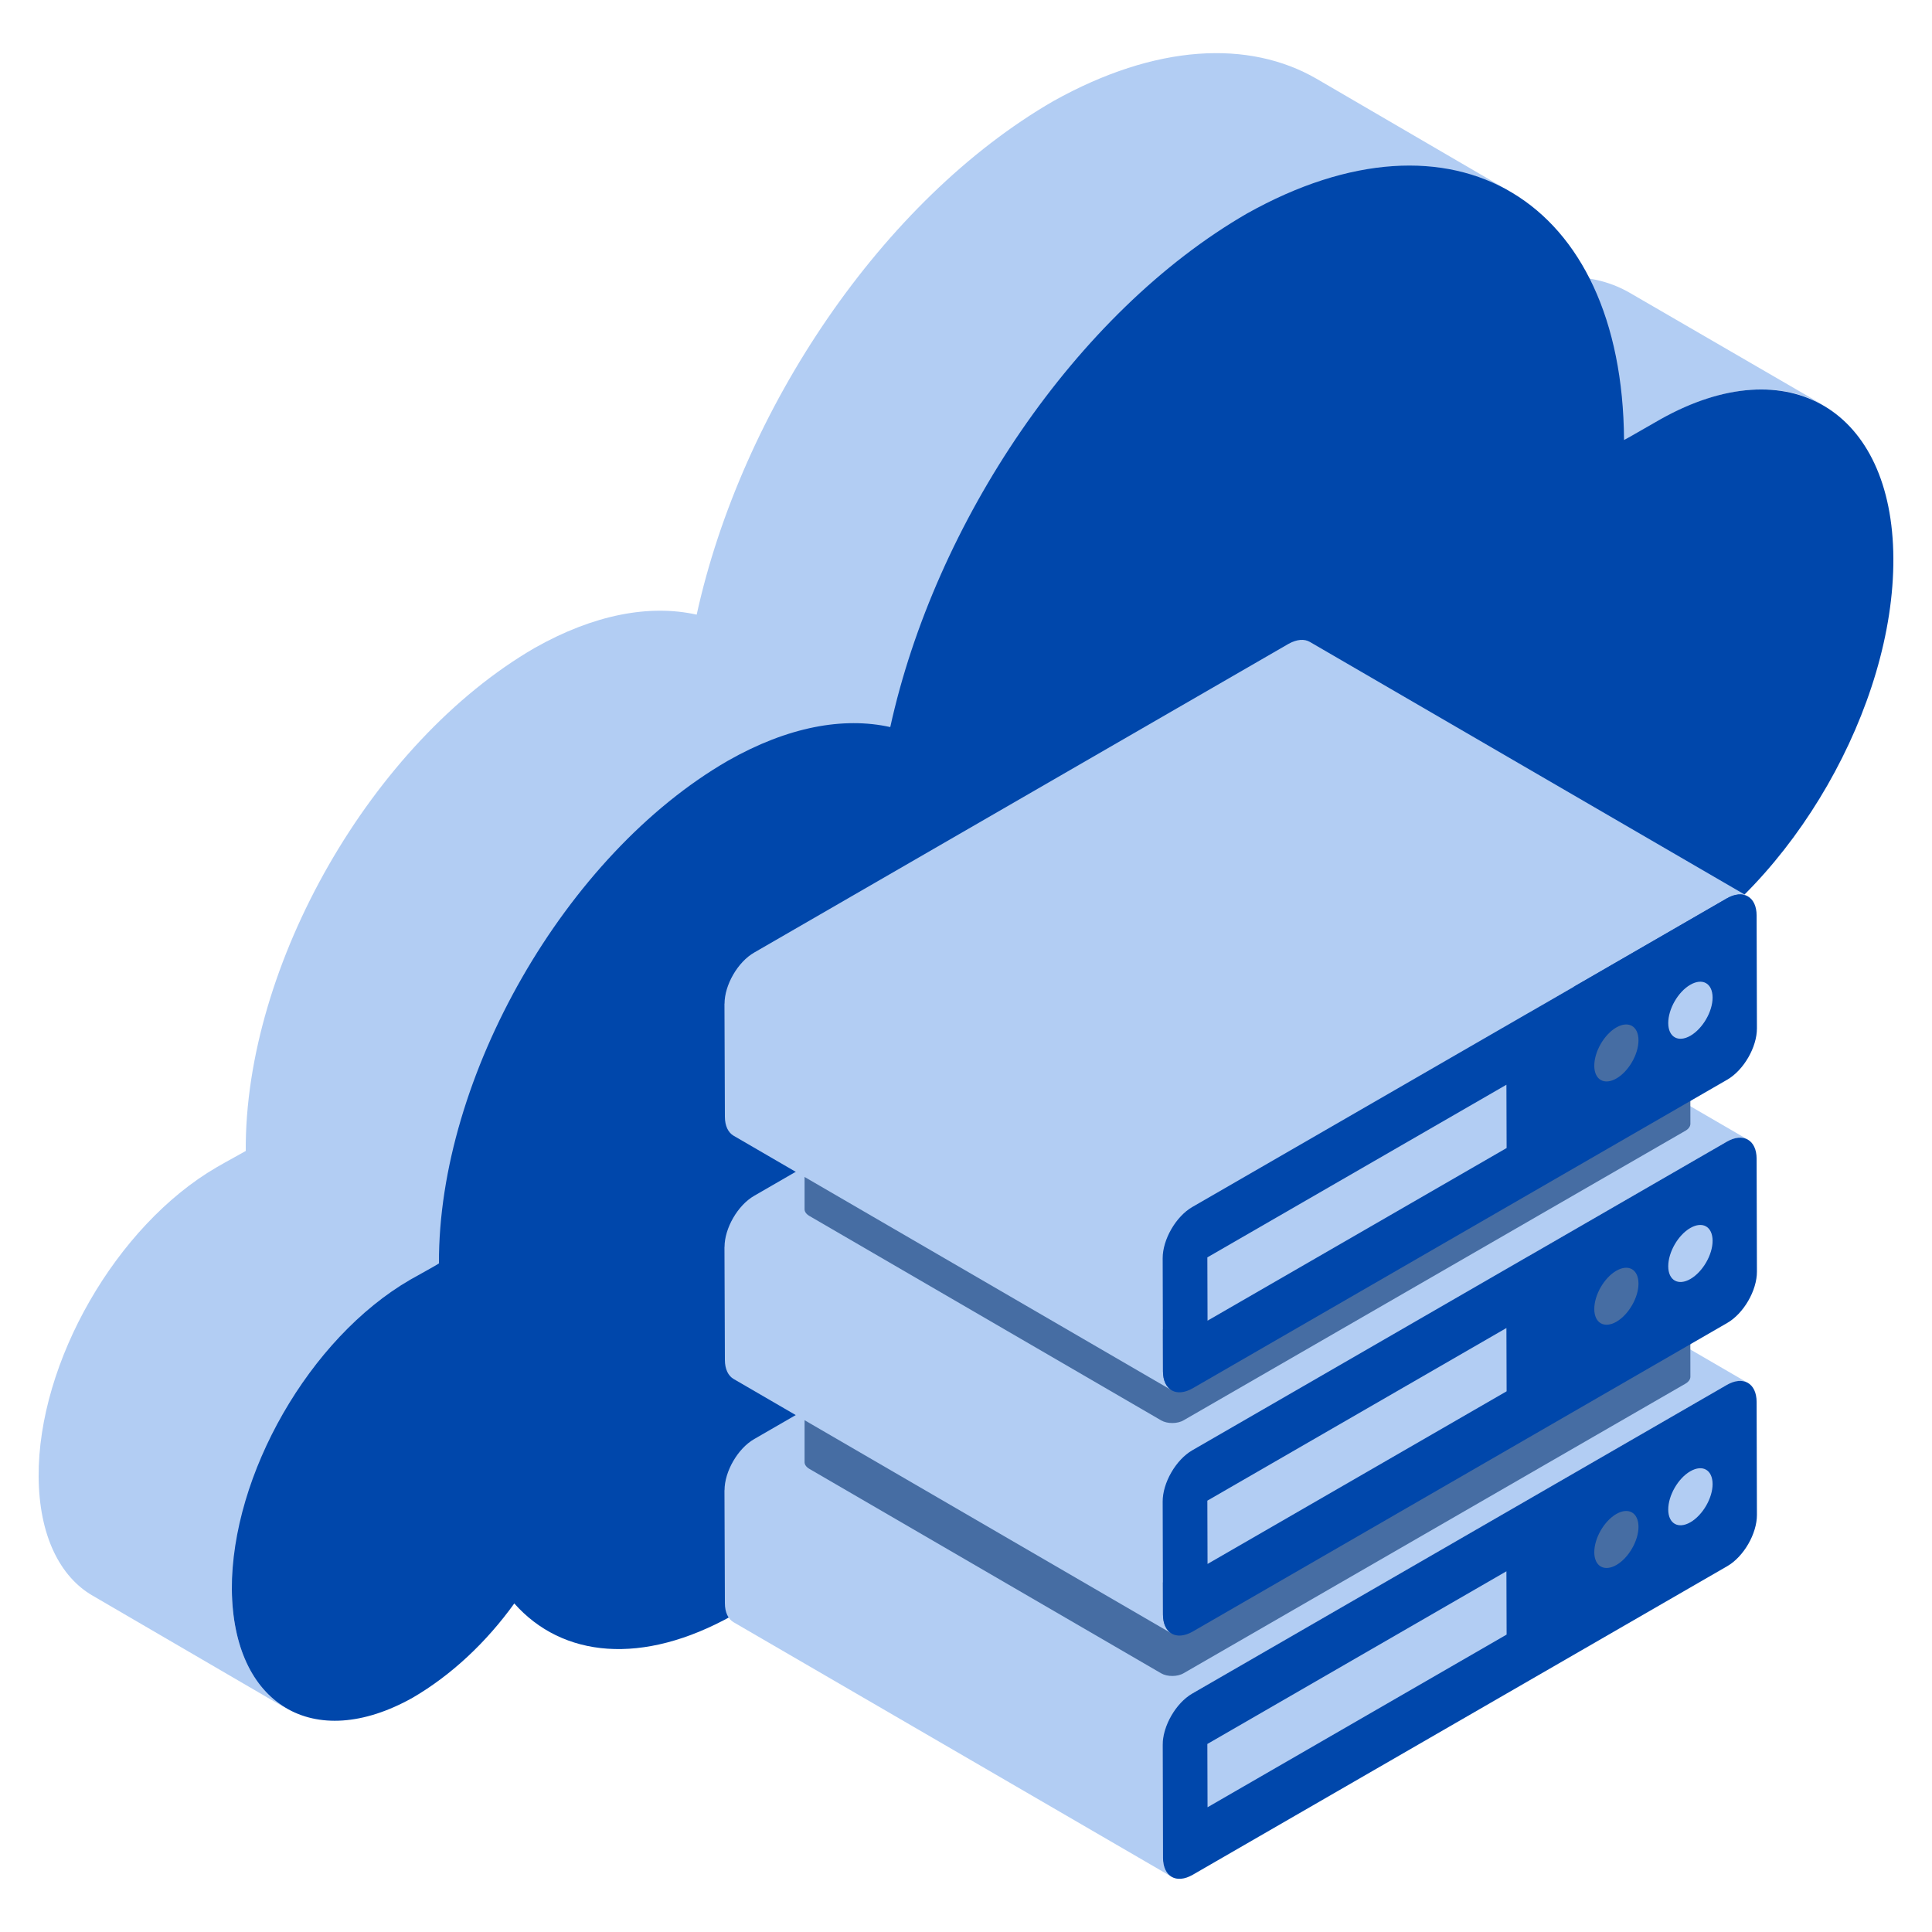 <?xml version="1.0"?>
<svg xmlns="http://www.w3.org/2000/svg" xmlns:xlink="http://www.w3.org/1999/xlink" xmlns:svgjs="http://svgjs.com/svgjs" version="1.1" width="512" height="512" x="0" y="0" viewBox="0 0 50 50" style="enable-background:new 0 0 512 512" xml:space="preserve" class=""><g><g xmlns="http://www.w3.org/2000/svg"><g><g><g><g enable-background="new"><g fill="#5793fb"><path d="m37.978 7.934c-.323.182-.928.525-.958.545l5.008 2.916c.03-.021.636-.364.958-.545 1.634-.918 3.117-.989 4.207-.363l-5.008-2.905c-1.09-.635-2.573-.565-4.207.353z" fill="#b2cdf3" data-original="#5793fb" style="" class=""/><path d="m39.08 4.958c-1.76-1.02-33.08 35.11-33.08 36.179.01 1.5.56 2.57 1.41 3.08l-5.01-2.92c-.85-.49-1.39-1.56-1.4-3.08-.02-2.96 2.01-6.5 4.61-8.01.24-.14.72-.4.75-.42-.03-4.82 3.27-10.58 7.48-13.02 1.54-.87 2.98-1.13 4.19-.86 1.16-5.29 4.8-10.73 9.23-13.29 2.65-1.48 5.06-1.59 6.81-.58z" fill="#b2cdf3" data-original="#5793fb" style="" class=""/></g><g><path d="m49 14.448c.02 3.82-2.59 8.4-5.94 10.329-1.25.71-2.43.91-3.4.68-1.54 3.56-4.17 6.8-7.23 8.57-2.12 1.19-4.07 1.41-5.6.79-.83.39-1.61.49-2.26.34-1.2 2.76-3.23 5.269-5.61 6.65-2.34 1.31-4.41 1.09-5.65-.31-.72 1-1.62 1.85-2.63 2.44-2.57 1.44-4.65.18-4.68-2.8-.01-2.97 2.01-6.51 4.62-8.02.25-.14.72-.4.74-.42-.02-4.82 3.27-10.58 7.48-13.01 1.55-.88 2.99-1.14 4.2-.87 1.16-5.29 4.8-10.73 9.23-13.29 5.35-3 9.72-.38 9.76 5.86.03-.01.63-.36.95-.54 3.3-1.85 6-.24 6.02 3.6z" fill="#0047ab" data-original="#7bb1ff" style="" class=""/></g></g></g></g><g><g><g><g><g enable-background="new"><g><path d="m18.749 38.566.011 2.922c0 .244.087.413.223.494l11.342 6.59c-.141-.081-.228-.25-.228-.494l-.005-2.922c0-.483.342-1.081.766-1.325l13.833-7.989c.212-.12.407-.131.549-.049l-11.342-6.59c-.141-.081-.331-.07-.548.049l-13.828 7.989c-.429.244-.771.842-.771 1.325z" fill="#b2cdf3" data-original="#4c5671" style="" class=""/></g><g><path d="m30.857 43.828c-.426.246-.769.843-.767 1.329l.008 2.921c.001.49.346.686.772.44l13.832-7.986c.423-.244.769-.839.767-1.329l-.008-2.921c-.001-.486-.349-.684-.772-.44z" fill="#0047ab" data-original="#272e3a" style="" class=""/></g></g></g><g><path d="m38.986 40.665.005 1.638-7.74 4.469-.005-1.638z" fill="#b2cdf3" data-original="#4c5671" style="" class=""/></g><g><path d="m41.83 39.182c.316-.182.573-.035.574.331.001.362-.255.805-.57.988-.316.182-.573.035-.574-.327-.001-.367.255-.81.57-.992z" fill="#466da3" data-original="#ffdd94" style="" class=""/></g><g><path d="m43.744 38.077c.319-.184.576-.037.578.329.001.362-.255.805-.574.99-.316.182-.573.035-.574-.327-.001-.367.255-.81.57-.992z" fill="#b2cdf3" data-original="#77cb77" style="" class=""/></g></g><g><path d="m20.822 35.473v2.369c0 .061.041.122.122.171l9.106 5.292c.159.093.423.093.585-.004l12.99-7.495c.081-.049.122-.114.122-.175l-.004-2.369c0 .061-.041.122-.122.171l-12.99 7.499c-.163.093-.427.093-.585 0l-9.106-5.292c-.081-.045-.118-.106-.118-.167z" fill="#466da3" data-original="#373f51" style="" class=""/></g></g><g><g><g><g enable-background="new"><g><path d="m18.749 32.27.011 2.922c0 .244.087.413.223.494l11.342 6.59c-.141-.081-.228-.25-.228-.494l-.005-2.922c0-.483.342-1.081.766-1.325l13.833-7.989c.212-.12.407-.131.549-.049l-11.342-6.59c-.141-.081-.331-.071-.548.049l-13.828 7.989c-.429.244-.771.842-.771 1.325z" fill="#b2cdf3" data-original="#4c5671" style="" class=""/></g><g><path d="m30.857 37.533c-.426.246-.769.843-.767 1.329l.008 2.921c.001.49.346.686.772.44l13.832-7.986c.423-.244.769-.839.767-1.329l-.008-2.921c-.001-.486-.349-.684-.772-.44z" fill="#0047ab" data-original="#272e3a" style="" class=""/></g></g></g><g><path d="m38.986 34.369.005 1.638-7.74 4.468-.005-1.638z" fill="#b2cdf3" data-original="#4c5671" style="" class=""/></g><g><path d="m41.83 32.887c.316-.182.573-.035.574.331.001.362-.255.805-.57.988-.316.182-.573.035-.574-.327-.001-.367.255-.81.57-.992z" fill="#466da3" data-original="#ffdd94" style="" class=""/></g><g><path d="m43.744 31.781c.319-.184.576-.037.578.329.001.362-.255.805-.574.99-.316.182-.573.035-.574-.327-.001-.367.255-.81.57-.992z" fill="#b2cdf3" data-original="#77cb77" style="" class=""/></g></g><g><path d="m20.822 28.927v2.369c0 .061.041.122.122.171l9.106 5.292c.159.093.423.093.585-.004l12.99-7.495c.081-.049.122-.114.122-.175l-.004-2.369c0 .061-.041.122-.122.171l-12.99 7.499c-.163.093-.427.093-.585 0l-9.106-5.292c-.081-.045-.118-.106-.118-.167z" fill="#466da3" data-original="#373f51" style="" class=""/></g></g><g><g><g><g enable-background="new"><g><path d="m18.749 25.975.011 2.922c0 .244.087.413.223.494l11.342 6.59c-.141-.081-.228-.25-.228-.494l-.005-2.922c0-.483.342-1.081.766-1.325l13.833-7.989c.212-.12.407-.13.549-.049l-11.342-6.59c-.141-.081-.331-.07-.548.049l-13.828 7.989c-.429.244-.771.842-.771 1.325z" fill="#b2cdf3" data-original="#4c5671" style="" class=""/></g><g><path d="m30.857 31.237c-.426.246-.769.843-.767 1.329l.008 2.921c.001.49.346.686.772.44l13.832-7.986c.423-.244.769-.839.767-1.329l-.008-2.921c-.001-.486-.349-.684-.772-.44z" fill="#0047ab" data-original="#272e3a" style="" class=""/></g></g></g><g><path d="m38.986 28.073.005 1.638-7.74 4.468-.005-1.638z" fill="#b2cdf3" data-original="#4c5671" style="" class=""/></g><g><path d="m41.83 26.591c.316-.182.573-.035.574.331.001.362-.255.806-.57.988-.316.182-.573.035-.574-.327-.001-.367.255-.81.57-.992z" fill="#466da3" data-original="#ffdd94" style="" class=""/></g><g><path d="m43.744 25.486c.319-.184.576-.037.578.329.001.362-.255.805-.574.99-.316.182-.573.035-.574-.327-.001-.367.255-.81.57-.992z" fill="#b2cdf3" data-original="#77cb77" style="" class=""/></g></g></g></g></g></g></g></svg>
